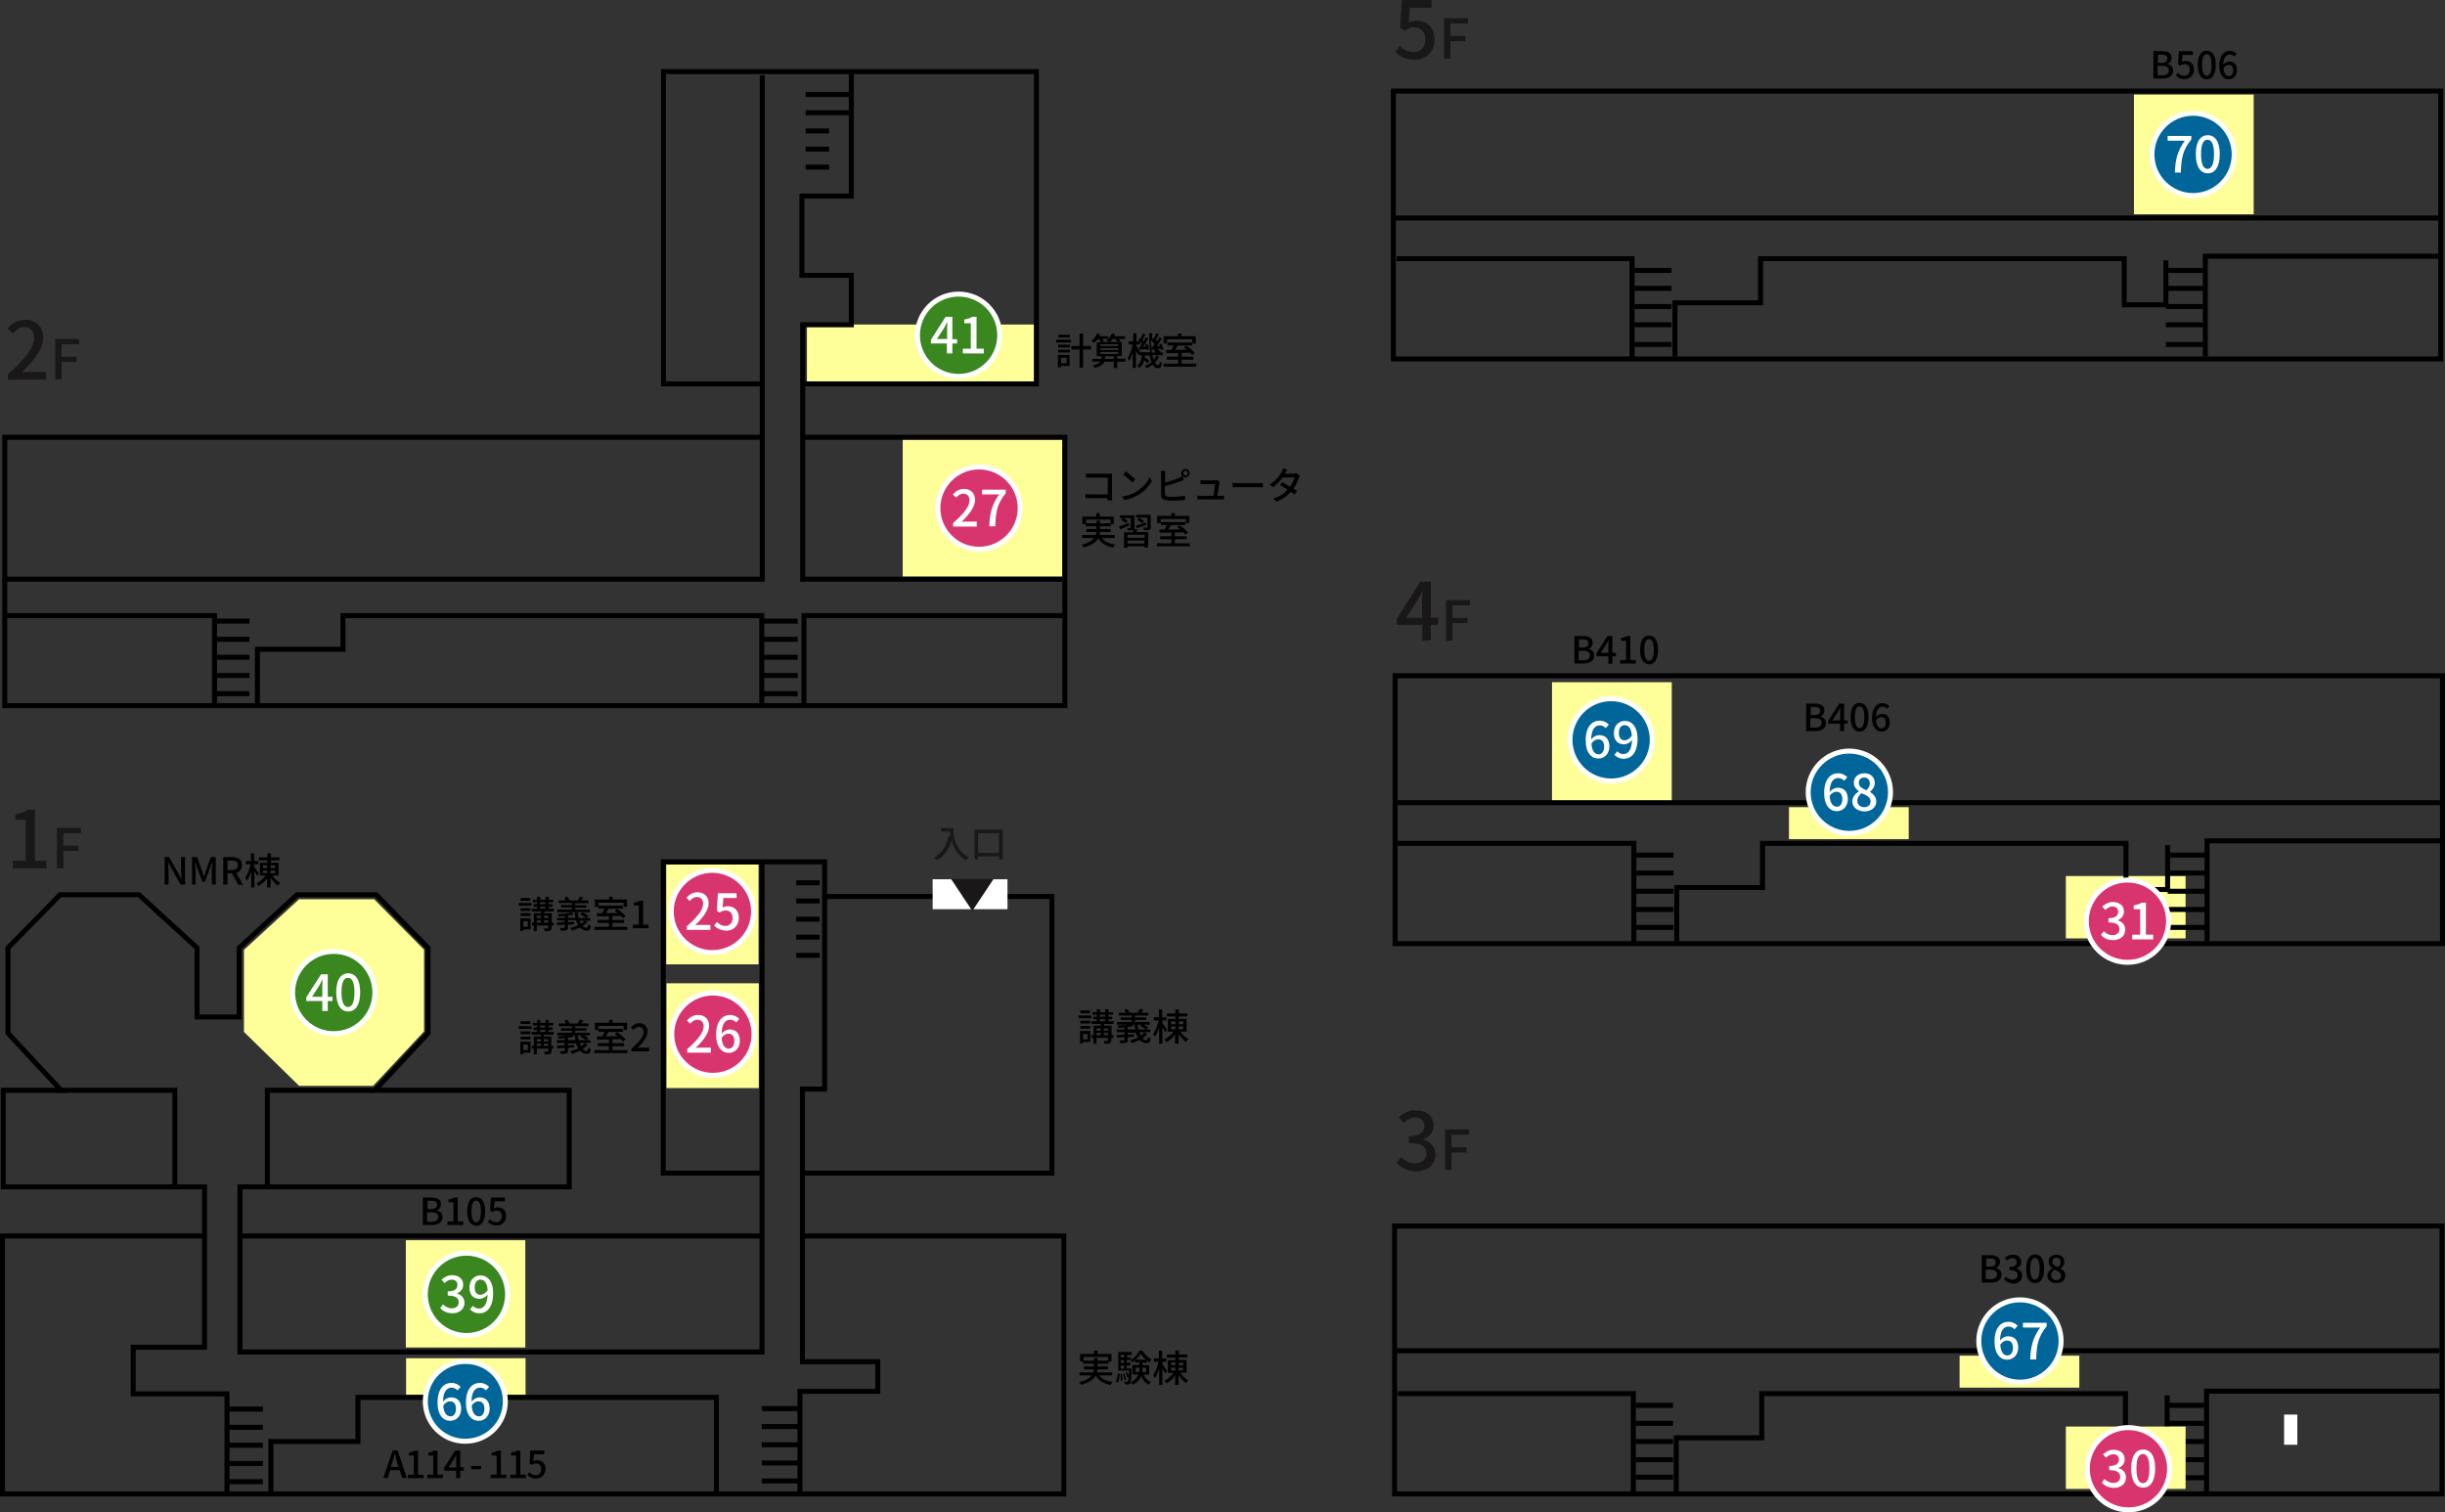 <svg version="1.1" xmlns="http://www.w3.org/2000/svg" xmlns:xlink="http://www.w3.org/1999/xlink" xmlns:a="http://ns.adobe.com/AdobeSVGViewerExtensions/3.0/" x="0px" y="0px" width="980.2px" height="606.3px" viewBox="0 0 980.2 606.3" style="enable-background:new 0 0 980.2 606.3;" xml:space="preserve">
<rect x="0" y="0" width="980.2" height="606.3" fill="#333333" stroke="none"/>
<style type="text/css">
	.st0{fill:#1A1718;}
	.st1{fill:#FFFF99;}
	.st2{fill:none;stroke:#000000;stroke-width:2;stroke-miterlimit:10;}
	.st3{fill:#D8356E;stroke:#FFFFFF;stroke-width:2;stroke-miterlimit:10;}
	.st4{fill:#FFFFFF;}
	.st5{fill:#006699;stroke:#FFFFFF;stroke-width:2;stroke-miterlimit:10;}
	.st6{fill:none;stroke:#000000;stroke-width:2.002;stroke-miterlimit:10;}
	.st7{fill:#D8356E;stroke:#FFFFFF;stroke-width:2.002;stroke-miterlimit:10;}
	.st8{fill:#39871E;stroke:#FFFFFF;stroke-width:2.002;stroke-miterlimit:10;}
	.st9{fill:#39871E;stroke:#FFFFFF;stroke-width:2;stroke-miterlimit:10;}
</style>
<defs>
</defs>
<g>
	<path class="st0" d="M3.2,150c6.9-6.1,10.5-10.7,10.5-14.6c0-2.6-1.4-4.3-4-4.3c-1.9,0-3.4,1.2-4.6,2.6l-2.1-2
		c2-2.2,4.1-3.5,7.2-3.5c4.3,0,7.1,2.8,7.1,7.1c0,4.5-3.6,9.2-8.6,14c1.2-0.1,2.7-0.2,3.8-0.2h5.9v3.1H3.2V150z"/>
	<path class="st0" d="M22.1,135.9h9.6v2.1h-7v5h6v2.1h-6v7h-2.6V135.9z"/>
</g>
<g>
	<path class="st0" d="M5.2,345.1h5.1v-16.4H6.2v-2.3c2.2-0.4,3.8-1,5.1-1.8H14v20.5h4.6v3H5.2V345.1z"/>
	<path class="st0" d="M22.8,331.9h9.6v2.1h-7v5h6v2.1h-6v7h-2.6V331.9z"/>
</g>
<g>
	<path class="st0" d="M559.9,466.2l1.8-2.4c1.4,1.4,3.1,2.6,5.6,2.6c2.6,0,4.5-1.5,4.5-3.9c0-2.6-1.7-4.3-7-4.3v-2.7
		c4.6,0,6.2-1.8,6.2-4.1c0-2.1-1.4-3.4-3.6-3.4c-1.8,0-3.4,0.9-4.7,2.2l-1.9-2.3c1.9-1.7,4-2.8,6.7-2.8c4.2,0,7.2,2.2,7.2,6.1
		c0,2.7-1.6,4.6-4.1,5.5v0.2c2.7,0.7,4.9,2.7,4.9,5.9c0,4.3-3.5,6.8-7.9,6.8C563.9,469.4,561.5,468,559.9,466.2z"/>
	<path class="st0" d="M579.3,452.8h9.6v2.1h-7v5h6v2.1h-6v7h-2.6V452.8z"/>
</g>
<g>
	<path class="st0" d="M576.6,250.5h-3v6.3h-3.4v-6.3H560v-2.5l9.4-14.8h4.2v14.4h3V250.5z M570.1,247.7v-6.2c0-1.3,0.1-3.3,0.2-4.5
		h-0.1c-0.6,1.2-1.2,2.4-1.9,3.6l-4.6,7.1H570.1z"/>
	<path class="st0" d="M579.7,240.6h9.6v2.1h-7v5h6v2.1h-6v7h-2.6V240.6z"/>
</g>
<g>
	<path class="st0" d="M559.4,20.8l1.8-2.4c1.3,1.3,3,2.5,5.5,2.5c2.7,0,4.7-1.9,4.7-5s-1.8-4.9-4.5-4.9c-1.5,0-2.4,0.4-3.8,1.3
		l-1.8-1.2L562,0h11.9v3.1h-8.7l-0.5,6c1-0.5,1.9-0.8,3.2-0.8c3.9,0,7.2,2.3,7.2,7.5c0,5.2-3.8,8.2-7.9,8.2
		C563.4,24,561.1,22.5,559.4,20.8z"/>
	<path class="st0" d="M578.9,7.3h9.6v2.1h-7v5h6v2.1h-6v7h-2.6V7.3z"/>
</g>
<g id="XMLID_223_">
	<rect x="267.2" y="394.2" class="st1" width="37" height="42"/>
</g>
<g id="XMLID_222_">
	<rect x="162.8" y="544.5" class="st1" width="47.9" height="14.7"/>
</g>
<polyline id="XMLID_220_" class="st2" points="321.7,470.3 421.7,470.3 421.7,359.4 330.6,359.4 330.6,345.5 265.9,345.5 
	265.9,470.3 305.5,470.3 "/>
<polyline id="XMLID_218_" class="st2" points="305.5,346.2 305.5,542 96.2,542 96.2,475.8 228.2,475.8 228.2,437.1 150.3,437.1 
	171.6,414.2 171.6,380 150.8,358.7 119.1,358.7 95.9,380 95.9,407.7 79,407.7 79,380 55.7,358.7 24.1,358.7 3.2,380 3.2,414.2 
	24.5,437.1 1.3,437.1 1.3,475.8 82,475.8 82,540.1 53.4,540.1 53.4,558.8 91,558.8 91,599.2 "/>
<polyline id="XMLID_216_" class="st2" points="82,495.5 1,495.5 1,598.9 426.5,598.9 426.5,495.5 321.6,495.5 "/>
<line id="XMLID_214_" class="st2" x1="305.5" y1="495.5" x2="96.2" y2="495.5"/>
<polyline id="XMLID_212_" class="st2" points="330.6,359.4 330.6,436.6 321.7,436.6 321.7,545.9 351.9,545.9 351.9,557.8 
	320.7,557.8 320.7,597.9 "/>
<polyline id="XMLID_210_" class="st2" points="22.1,437.1 70.1,437.1 70.1,475.8 "/>
<polyline id="XMLID_208_" class="st2" points="150.3,437.1 107.2,437.1 107.2,475.8 "/>
<line id="XMLID_206_" class="st2" x1="328.6" y1="383" x2="319.2" y2="383"/>
<line id="XMLID_204_" class="st2" x1="328.6" y1="375.7" x2="319.2" y2="375.7"/>
<line id="XMLID_202_" class="st2" x1="328.6" y1="368.5" x2="319.2" y2="368.5"/>
<line id="XMLID_200_" class="st2" x1="328.6" y1="361.2" x2="319.2" y2="361.2"/>
<line id="XMLID_198_" class="st2" x1="328.6" y1="353.9" x2="319.2" y2="353.9"/>
<polyline id="XMLID_196_" class="st2" points="108.6,599.3 108.6,577.9 143.5,577.9 143.5,560.2 287.2,560.2 287.2,598.9 "/>
<g>
	<path d="M432.4,407.1h5.1v1.1h-5.1V407.1z M437.1,417.7h-2.9v0.6h-1.2v-5h4.1V417.7z M437.1,410.3h-4v-1.1h4V410.3z M433.1,411.3h4
		v1.1h-4V411.3z M437,406.2h-3.9v-1.1h3.9V406.2z M434.2,414.5v2.2h1.8v-2.2H434.2z M446.3,416.1h-0.8v1c0,0.6-0.1,0.9-0.6,1.1
		c-0.4,0.2-1.1,0.2-2.1,0.2c0-0.3-0.2-0.8-0.3-1.1c0.6,0,1.3,0,1.5,0c0.2,0,0.2-0.1,0.2-0.3v-0.9h-4.6v2.3h-1.2v-2.3h-0.8V415h0.8
		v-3.8h2.9v-0.7h-3.7v-1.1h2.1v-0.8h-1.4v-1h1.4v-0.8H438v-1h1.7v-1.2h1.3v1.2h2.1v-1.2h1.3v1.2h1.8v1h-1.8v0.8h1.5v1h-1.5v0.8h2
		v1.1h-3.8v0.7h3v3.8h0.8V416.1z M439.6,412.3v0.9h1.7v-0.9H439.6z M439.6,415h1.7v-0.9h-1.7V415z M440.9,407.6h2.1v-0.8h-2.1V407.6
		z M440.9,409.4h2.1v-0.8h-2.1V409.4z M442.5,412.3v0.9h1.7v-0.9H442.5z M444.2,415v-0.9h-1.7v0.9H444.2z"/>
	<path d="M459.9,414.6c-0.5,0.7-1.2,1.2-1.9,1.7c0.5,0.5,1,0.8,1.6,0.7c0.4,0,0.5-0.3,0.6-1.3c0.3,0.2,0.7,0.5,1.1,0.5
		c-0.2,1.6-0.6,2-1.7,2c-1,0-1.9-0.5-2.7-1.3c-1,0.5-2.1,1-3.2,1.3c-0.1-0.3-0.5-0.9-0.7-1.1c1.1-0.3,2.2-0.6,3.2-1.1
		c-0.3-0.6-0.6-1.2-0.9-2h-3.2v0.8c0.8-0.1,1.6-0.1,2.5-0.2v1c-0.8,0.1-1.7,0.2-2.5,0.2v1.1c0,0.7-0.2,1-0.6,1.1
		c-0.5,0.2-1.2,0.2-2.3,0.2c-0.1-0.3-0.3-0.8-0.4-1.1c0.7,0,1.5,0,1.7,0c0.2,0,0.3-0.1,0.3-0.3v-1l-3,0.2l-0.1-1.1
		c0.9,0,1.9-0.1,3.1-0.2v-0.9h-3.1v-1.1h3.1v-0.8c-0.9,0.1-1.7,0.2-2.5,0.2c0-0.2-0.2-0.6-0.3-0.9c2-0.1,4.3-0.4,5.6-0.7l0.8,0.8
		c-0.7,0.2-1.4,0.3-2.3,0.4v1h3c-0.1-0.6-0.2-1.3-0.3-2.1h1.3c0,0.7,0.1,1.4,0.3,2.1h3c-0.5-0.4-1.6-1-2.4-1.4l0.8-0.8
		c0.9,0.3,1.9,0.9,2.5,1.3l-0.8,0.9h1.6v1.1h-4.3c0.2,0.5,0.4,0.9,0.6,1.3c0.6-0.4,1-0.8,1.4-1.3L459.9,414.6z M461,410.8h-13.2
		v-1.1h5.9v-0.8h-4.4v-1h4.4v-0.8h-5.2v-1.1h2.9c-0.2-0.4-0.5-0.8-0.7-1.1l1.2-0.4c0.4,0.4,0.8,1.1,1,1.5l-0.1,0h3.3
		c0.3-0.4,0.6-1.1,0.8-1.5l1.5,0.3c-0.3,0.4-0.6,0.9-0.9,1.2h2.9v1.1H455v0.8h4.5v1H455v0.8h5.9V410.8z"/>
	<path d="M467.1,413.8c-0.2-0.5-0.7-1.3-1.1-2.1v6.7h-1.3V412c-0.5,1.4-1.1,2.8-1.7,3.7c-0.1-0.4-0.5-0.9-0.7-1.2
		c0.9-1.2,1.8-3.5,2.2-5.4h-1.9v-1.3h2v-3.1h1.3v3.1h1.7v1.3H466v1c0.4,0.6,1.6,2.3,1.9,2.7L467.1,413.8z M473.2,413.6
		c0.8,1.2,2.1,2.4,3.2,3c-0.3,0.2-0.8,0.7-1,1.1c-0.9-0.7-2.1-2-2.9-3.2v3.9h-1.4v-3.7c-0.9,1.3-2.2,2.4-3.4,3.1
		c-0.2-0.3-0.6-0.8-0.9-1.1c1.3-0.6,2.8-1.9,3.7-3.1h-2.3v-5.1h3v-1h-3.4v-1.2h3.4v-1.6h1.4v1.6h3.4v1.2h-3.4v1h3.1v5.1H473.2z
		 M469.5,410.6h1.7v-1.1h-1.7V410.6z M469.5,412.6h1.7v-1.1h-1.7V412.6z M472.6,409.5v1.1h1.8v-1.1H472.6z M474.3,411.5h-1.8v1.1
		h1.8V411.5z"/>
</g>
<g>
	<g>
		<path d="M66,343.6h1.8l3.7,6.5l1.2,2.3h0.1c-0.1-1.1-0.2-2.5-0.2-3.7v-5.1h1.6v11h-1.8l-3.7-6.5l-1.2-2.3h-0.1
			c0.1,1.1,0.2,2.4,0.2,3.6v5.2H66V343.6z"/>
		<path d="M77,343.6h2l2,5.6c0.3,0.7,0.5,1.5,0.7,2.2h0.1c0.3-0.8,0.5-1.5,0.7-2.2l2-5.6h2v11h-1.6v-5.5c0-1,0.1-2.4,0.2-3.4h-0.1
			l-0.9,2.5l-1.9,5.3h-1.1l-1.9-5.3l-0.9-2.5h-0.1c0.1,1,0.2,2.4,0.2,3.4v5.5H77V343.6z"/>
		<path d="M95.5,354.6l-2.5-4.5h-1.8v4.5h-1.7v-11H93c2.3,0,4,0.8,4,3.2c0,1.7-0.9,2.7-2.3,3.2l2.7,4.7H95.5z M91.2,348.8h1.7
			c1.6,0,2.5-0.7,2.5-2s-0.9-1.8-2.5-1.8h-1.7V348.8z"/>
		<path d="M103.1,351.2c-0.2-0.5-0.7-1.3-1.1-2.1v6.7h-1.3v-6.4c-0.5,1.4-1.1,2.8-1.7,3.7c-0.1-0.4-0.5-0.9-0.7-1.2
			c0.9-1.2,1.8-3.5,2.2-5.4h-1.9v-1.3h2v-3.1h1.3v3.1h1.7v1.3h-1.7v1c0.4,0.6,1.6,2.3,1.9,2.7L103.1,351.2z M109.2,351
			c0.8,1.2,2.1,2.4,3.2,3c-0.3,0.2-0.8,0.7-1,1.1c-0.9-0.7-2.1-2-2.9-3.2v3.9h-1.4v-3.7c-0.9,1.3-2.2,2.4-3.4,3.1
			c-0.2-0.3-0.6-0.8-0.9-1.1c1.4-0.6,2.8-1.9,3.7-3.1h-2.3v-5.1h3v-1h-3.4v-1.2h3.4v-1.6h1.4v1.6h3.4v1.2h-3.4v1h3.1v5.1H109.2z
			 M105.4,348h1.7v-1.1h-1.7V348z M105.4,350h1.7V349h-1.7V350z M108.5,346.9v1.1h1.8v-1.1H108.5z M110.3,349h-1.8v1.1h1.8V349z"/>
	</g>
</g>
<g>
	<path d="M440.7,551.4c1,1.4,2.9,2.3,5.4,2.6c-0.3,0.3-0.6,0.8-0.8,1.2c-2.9-0.5-4.8-1.7-6-3.7c-0.8,1.4-2.5,2.7-5.8,3.7
		c-0.1-0.3-0.6-0.8-0.9-1.1c2.8-0.7,4.2-1.6,5-2.7h-4.8v-1.2h5.5c0.1-0.4,0.2-0.8,0.2-1.2h-4v-1.2h4v-1.1h-4.3v-0.9H433v-3h5.6v-1.4
		h1.4v1.4h5.6v3h-1.2v0.9H440v1.1h4.2v1.2H440c0,0.4-0.1,0.8-0.2,1.2h6.1v1.2H440.7z M438.6,545.5v-1.1h1.4v1.1h4.2V544h-9.8v1.5
		H438.6z"/>
	<path d="M447.3,553.9c0.5-0.8,0.7-2,0.8-3.3l0.8,0.2c-0.1,1.3-0.2,2.7-0.8,3.5L447.3,553.9z M458.4,551c0.6,1.4,1.6,2.5,3,3
		c-0.3,0.2-0.7,0.8-0.9,1.1c-1.4-0.7-2.4-1.9-3-3.4c-0.5,1.3-1.5,2.5-3.4,3.4c-0.1-0.3-0.5-0.7-0.8-0.9c-0.1,0.2-0.1,0.3-0.2,0.4
		c-0.2,0.3-0.5,0.4-0.8,0.4c-0.3,0-0.8,0-1.3,0c0-0.3-0.1-0.8-0.3-1.1c0.5,0,0.9,0,1.1,0c0.2,0,0.3,0,0.4-0.2
		c0.1-0.2,0.2-0.6,0.3-1.6l-0.5,0.2c-0.1-0.5-0.4-1.3-0.7-2l0.6-0.2c0.3,0.5,0.5,1.1,0.7,1.5c0-0.6,0.1-1.2,0.1-2.1h-4.4V542h5.4
		v1.2h-1.8v1.1h1.5v0.9c1.4-0.8,2.8-2.4,3.4-3.7h1.2c0.9,1.4,2.3,2.8,3.6,3.5c-0.2,0.3-0.5,0.8-0.7,1.2c-0.4-0.2-0.7-0.5-1.1-0.8
		v0.9H458v1h2.7v3.8H458.4z M449.8,550.8c0.2,0.9,0.2,2,0.2,2.7l-0.7,0.1c0-0.8,0-1.9-0.2-2.7L449.8,550.8z M449.3,543.1v1.1h1.3
		v-1.1H449.3z M449.3,545.3v1.1h1.3v-1.1H449.3z M449.3,548.7h1.3v-1.2h-1.3V548.7z M450.7,553.2c0-0.6-0.3-1.6-0.5-2.4l0.6-0.1
		c0.3,0.8,0.5,1.8,0.6,2.4L450.7,553.2z M453.7,548.7c0,0,0,0.4,0,0.5c-0.1,2.8-0.2,4.2-0.5,5c1.8-0.9,2.7-2,3.1-3.2h-2.3v-3.8h2.7
		v-1h-1.7v-0.9c-0.4,0.3-0.8,0.7-1.2,0.9c-0.1-0.3-0.4-0.8-0.6-1.1v0.1h-1.5v1.1h1.5v1.1h-1.5v1.2H453.7z M456.7,550
		c0.1-0.5,0.1-0.9,0.1-1.4v-0.3h-1.5v1.7H456.7z M459.4,545.1c-0.8-0.7-1.6-1.6-2.1-2.5c-0.4,0.8-1.1,1.7-2,2.5H459.4z M458,548.3
		v0.3c0,0.5,0,0.9-0.1,1.4h1.6v-1.7H458z"/>
	<path d="M467.1,550.6c-0.2-0.5-0.7-1.3-1.1-2.1v6.7h-1.3v-6.4c-0.5,1.4-1.1,2.8-1.7,3.7c-0.1-0.4-0.5-0.9-0.7-1.2
		c0.9-1.2,1.8-3.5,2.2-5.4h-1.9v-1.3h2v-3.1h1.3v3.1h1.7v1.3H466v1c0.4,0.6,1.6,2.3,1.9,2.7L467.1,550.6z M473.2,550.4
		c0.8,1.2,2.1,2.4,3.2,3c-0.3,0.2-0.8,0.7-1,1.1c-0.9-0.7-2.1-2-2.9-3.2v3.9h-1.4v-3.7c-0.9,1.3-2.2,2.4-3.4,3.1
		c-0.2-0.3-0.6-0.8-0.9-1.1c1.3-0.6,2.8-1.9,3.7-3.1h-2.3v-5.1h3v-1h-3.4V543h3.4v-1.6h1.4v1.6h3.4v1.2h-3.4v1h3.1v5.1H473.2z
		 M469.5,547.3h1.7v-1.1h-1.7V547.3z M469.5,549.4h1.7v-1.1h-1.7V549.4z M472.6,546.3v1.1h1.8v-1.1H472.6z M474.3,548.3h-1.8v1.1
		h1.8V548.3z"/>
</g>
<g>
	<path d="M160.2,589.4h-3.8l-0.9,3.1h-1.8l3.7-11h2l3.7,11h-1.8L160.2,589.4z M159.7,588.1l-0.4-1.5c-0.4-1.2-0.7-2.4-1-3.7h-0.1
		c-0.3,1.3-0.7,2.5-1,3.7l-0.5,1.5H159.7z"/>
	<path d="M163.5,591.2h2.4v-7.7h-2v-1.1c1-0.2,1.8-0.5,2.4-0.8h1.3v9.6h2.2v1.4h-6.3V591.2z"/>
	<path d="M171.3,591.2h2.4v-7.7h-2v-1.1c1-0.2,1.8-0.5,2.4-0.8h1.3v9.6h2.2v1.4h-6.3V591.2z"/>
	<path d="M185.9,589.6h-1.4v3h-1.6v-3h-4.8v-1.2l4.4-6.9h2v6.7h1.4V589.6z M182.9,588.3v-2.9c0-0.6,0.1-1.5,0.1-2.1h-0.1
		c-0.3,0.6-0.6,1.1-0.9,1.7l-2.2,3.3H182.9z"/>
	<path d="M188.9,587.7h4v1.3h-4V587.7z"/>
	<path d="M196.7,591.2h2.4v-7.7h-2v-1.1c1-0.2,1.8-0.5,2.4-0.8h1.3v9.6h2.2v1.4h-6.3V591.2z"/>
	<path d="M204.5,591.2h2.4v-7.7h-2v-1.1c1-0.2,1.8-0.5,2.4-0.8h1.3v9.6h2.2v1.4h-6.3V591.2z"/>
	<path d="M211.4,591.3l0.8-1.1c0.6,0.6,1.4,1.2,2.6,1.2c1.2,0,2.2-0.9,2.2-2.4c0-1.5-0.8-2.3-2.1-2.3c-0.7,0-1.1,0.2-1.8,0.6
		l-0.8-0.6l0.3-5.2h5.6v1.5h-4.1l-0.3,2.8c0.5-0.2,0.9-0.4,1.5-0.4c1.8,0,3.4,1.1,3.4,3.5c0,2.4-1.8,3.8-3.7,3.8
		C213.3,592.8,212.2,592.1,211.4,591.3z"/>
</g>
<g>
	<path d="M208,411.4h5.1v1.1H208V411.4z M212.7,422h-2.9v0.6h-1.2v-5h4.1V422z M212.7,414.6h-4v-1.1h4V414.6z M208.7,415.6h4v1.1h-4
		V415.6z M212.6,410.5h-3.9v-1.1h3.9V410.5z M209.8,418.8v2.2h1.8v-2.2H209.8z M221.9,420.4h-0.8v1c0,0.6-0.1,0.9-0.6,1.1
		c-0.4,0.2-1.1,0.2-2.1,0.2c0-0.3-0.2-0.8-0.3-1.1c0.6,0,1.3,0,1.5,0c0.2,0,0.2-0.1,0.2-0.3v-0.9h-4.6v2.3H214v-2.3h-0.8v-1.1h0.8
		v-3.8h2.9v-0.7h-3.7v-1.1h2.1v-0.8h-1.4v-1h1.4v-0.8h-1.7v-1h1.7v-1.2h1.3v1.2h2.1v-1.2h1.3v1.2h1.8v1h-1.8v0.8h1.5v1h-1.5v0.8h2
		v1.1H218v0.7h3v3.8h0.8V420.4z M215.2,416.6v0.9h1.7v-0.9H215.2z M215.2,419.3h1.7v-0.9h-1.7V419.3z M216.5,411.9h2.1v-0.8h-2.1
		V411.9z M216.5,413.7h2.1v-0.8h-2.1V413.7z M218,416.6v0.9h1.7v-0.9H218z M219.8,419.3v-0.9H218v0.9H219.8z"/>
	<path d="M235.5,418.9c-0.5,0.7-1.2,1.2-1.9,1.7c0.5,0.5,1,0.8,1.6,0.7c0.4,0,0.5-0.3,0.6-1.3c0.3,0.2,0.7,0.5,1.1,0.5
		c-0.2,1.6-0.6,2-1.7,2c-1,0-1.9-0.5-2.7-1.3c-1,0.5-2.1,1-3.2,1.3c-0.1-0.3-0.5-0.9-0.7-1.1c1.1-0.3,2.2-0.6,3.2-1.1
		c-0.3-0.6-0.6-1.2-0.9-2h-3.2v0.8c0.8-0.1,1.6-0.1,2.5-0.2v1c-0.8,0.1-1.7,0.2-2.5,0.2v1.1c0,0.7-0.1,1-0.6,1.1
		c-0.5,0.2-1.2,0.2-2.3,0.2c-0.1-0.3-0.3-0.8-0.4-1.1c0.7,0,1.5,0,1.7,0c0.2,0,0.3-0.1,0.3-0.3v-1l-3,0.2l-0.1-1.1
		c0.9,0,1.9-0.1,3.1-0.2v-0.9h-3.1v-1.1h3.1v-0.8c-0.9,0.1-1.7,0.2-2.5,0.2c0-0.2-0.2-0.6-0.3-0.9c2-0.1,4.3-0.4,5.6-0.7l0.8,0.8
		c-0.7,0.2-1.4,0.3-2.3,0.4v1h3c-0.1-0.6-0.2-1.3-0.3-2.1h1.3c0,0.7,0.1,1.4,0.3,2.1h3c-0.5-0.4-1.6-1-2.4-1.4l0.8-0.8
		c0.9,0.3,1.9,0.9,2.5,1.3l-0.8,0.9h1.6v1.1h-4.3c0.2,0.5,0.4,0.9,0.6,1.3c0.6-0.4,1-0.8,1.4-1.3L235.5,418.9z M236.6,415.1h-13.2
		V414h5.9v-0.8h-4.4v-1h4.4v-0.8H224v-1.1h2.9c-0.2-0.4-0.5-0.8-0.7-1.1l1.2-0.4c0.4,0.4,0.8,1.1,1,1.5l-0.1,0h3.3
		c0.3-0.4,0.6-1.1,0.8-1.5l1.5,0.3c-0.3,0.4-0.6,0.9-0.9,1.2h2.9v1.1h-5.3v0.8h4.5v1h-4.5v0.8h5.9V415.1z"/>
	<path d="M251.5,421v1.2h-13.2V421h5.8v-1.6h-4.5v-1.2h4.5v-1.5c-1.8,0-3.4,0.1-4.7,0.1l-0.1-1.3c0.6,0,1.3,0,2.1,0
		c0.3-0.6,0.7-1.2,1-1.8h-2.5v-1.2h9.8v1.2h-5.7c-0.4,0.6-0.8,1.2-1.1,1.8c1.5,0,3.1-0.1,4.7-0.1c-0.4-0.3-0.8-0.7-1.2-0.9l1-0.7
		c1.2,0.8,2.7,2,3.4,2.9l-1.1,0.8c-0.2-0.3-0.5-0.6-0.8-0.9c-1.1,0-2.3,0.1-3.4,0.1v1.5h4.7v1.2h-4.7v1.6H251.5z M239.9,412.9h-1.4
		V410h5.7v-1.1h1.4v1.1h5.8v2.9H250v-1.6h-10.1V412.9z"/>
	<path d="M253.1,420.5c3.3-2.9,4.9-5,4.9-6.8c0-1.2-0.6-2-1.9-2c-0.9,0-1.6,0.6-2.2,1.2l-1-1c0.9-1,1.9-1.7,3.4-1.7
		c2,0,3.3,1.3,3.3,3.3c0,2.1-1.7,4.3-4,6.6c0.6-0.1,1.3-0.1,1.8-0.1h2.8v1.5h-7.1V420.5z"/>
</g>
<line id="XMLID_194_" class="st2" x1="320.2" y1="593.7" x2="305.4" y2="593.7"/>
<line id="XMLID_192_" class="st2" x1="320.2" y1="586.5" x2="305.4" y2="586.5"/>
<line id="XMLID_190_" class="st2" x1="320.2" y1="579.2" x2="305.4" y2="579.2"/>
<line id="XMLID_188_" class="st2" x1="320.2" y1="571.9" x2="305.4" y2="571.9"/>
<line id="XMLID_186_" class="st2" x1="320.2" y1="564.7" x2="305.4" y2="564.7"/>
<line id="XMLID_184_" class="st2" x1="105.4" y1="594" x2="90.5" y2="594"/>
<line id="XMLID_182_" class="st2" x1="105.4" y1="586.7" x2="90.5" y2="586.7"/>
<line id="XMLID_180_" class="st2" x1="105.4" y1="579.4" x2="90.5" y2="579.4"/>
<line id="XMLID_178_" class="st2" x1="105.4" y1="572.2" x2="90.5" y2="572.2"/>
<line id="XMLID_176_" class="st2" x1="105.4" y1="564.9" x2="90.5" y2="564.9"/>
<g id="XMLID_175_">
	<polygon class="st1" points="149.6,435.3 170,413.5 170,380.7 150,360.5 119.9,360.5 97.8,380.8 97.8,413.7 119.9,435.3 	"/>
</g>
<g id="XMLID_173_">
	<path id="XMLID_174_" class="st3" d="M302.3,414.6c0,9.1-7.4,16.5-16.5,16.5c-9.1,0-16.5-7.4-16.5-16.5c0-9.1,7.4-16.5,16.5-16.5
		C295,398.1,302.3,405.5,302.3,414.6"/>
	<g>
		<g>
			<path class="st4" d="M275.5,420.6c4.3-3.8,6.6-6.7,6.6-9.1c0-1.6-0.9-2.7-2.5-2.7c-1.2,0-2.1,0.7-2.9,1.6l-1.3-1.3
				c1.3-1.4,2.6-2.2,4.5-2.2c2.7,0,4.4,1.8,4.4,4.4c0,2.8-2.3,5.8-5.4,8.8c0.8-0.1,1.7-0.1,2.4-0.1h3.7v2h-9.5V420.6z"/>
			<path class="st4" d="M295.1,409.9c-0.5-0.6-1.4-1.1-2.3-1.1c-1.9,0-3.4,1.4-3.5,5.6c0.9-1.1,2.1-1.7,3.2-1.7
				c2.5,0,4.1,1.5,4.1,4.6c0,2.9-2,4.8-4.4,4.8c-2.8,0-5.1-2.3-5.1-7.3c0-5.7,2.7-7.9,5.6-7.9c1.6,0,2.8,0.7,3.7,1.6L295.1,409.9z
				 M294.4,417.4c0-1.9-0.8-3-2.4-3c-0.9,0-1.9,0.5-2.7,1.7c0.2,2.9,1.3,4.3,2.9,4.3C293.4,420.4,294.4,419.3,294.4,417.4z"/>
		</g>
	</g>
</g>
<rect id="XMLID_171_" x="559.1" y="491.5" class="st2" width="419.9" height="107.4"/>
<polyline id="XMLID_169_" class="st2" points="979,557.7 884.6,557.7 884.6,597.9 "/>
<line id="XMLID_167_" class="st2" x1="670.7" y1="592.2" x2="655.8" y2="592.2"/>
<line id="XMLID_165_" class="st2" x1="883.6" y1="585.2" x2="868.8" y2="585.2"/>
<line id="XMLID_163_" class="st2" x1="883.6" y1="577.9" x2="868.8" y2="577.9"/>
<line id="XMLID_161_" class="st2" x1="883.6" y1="570.6" x2="868.8" y2="570.6"/>
<line id="XMLID_159_" class="st2" x1="868.8" y1="563.4" x2="883.6" y2="563.4"/>
<line id="XMLID_157_" class="st2" x1="884.5" y1="592.4" x2="869.7" y2="592.4"/>
<line id="XMLID_155_" class="st2" x1="670.7" y1="585.2" x2="655.8" y2="585.2"/>
<line id="XMLID_153_" class="st2" x1="670.7" y1="577.9" x2="655.8" y2="577.9"/>
<line id="XMLID_151_" class="st2" x1="670.7" y1="570.6" x2="655.8" y2="570.6"/>
<line id="XMLID_149_" class="st2" x1="670.7" y1="563.4" x2="655.8" y2="563.4"/>
<polyline id="XMLID_147_" class="st2" points="672,597.9 672,576.4 706.3,576.4 706.3,558.7 852.1,558.7 852.1,577.2 868.8,577.2 
	868.8,559.4 "/>
<polyline id="XMLID_145_" class="st2" points="560.4,558.7 654.8,558.7 654.8,599.2 "/>
<rect id="XMLID_144_" x="915.7" y="567.1" class="st4" width="5.3" height="12.1"/>
<g id="XMLID_143_">
	<rect x="855.5" y="37.9" class="st1" width="48" height="48"/>
</g>
<g id="XMLID_142_">
	<rect x="622.2" y="273.5" class="st1" width="48" height="48"/>
</g>
<g id="XMLID_141_">
	<rect x="828.2" y="351.2" class="st1" width="48" height="25"/>
</g>
<g id="XMLID_140_">
	<rect x="828.2" y="571.9" class="st1" width="48" height="25"/>
</g>
<g>
	<path d="M631.2,255h3.4c2.3,0,3.9,0.7,3.9,2.7c0,1-0.6,2.1-1.6,2.4v0.1c1.3,0.3,2.2,1.1,2.2,2.6c0,2.2-1.8,3.2-4.2,3.2h-3.7V255z
		 M634.4,259.6c1.7,0,2.4-0.6,2.4-1.7c0-1.2-0.8-1.6-2.3-1.6h-1.5v3.3H634.4z M634.7,264.7c1.7,0,2.7-0.6,2.7-2c0-1.2-1-1.8-2.7-1.8
		h-1.8v3.8H634.7z"/>
	<path d="M647.8,263.1h-1.4v3h-1.6v-3H640v-1.2l4.4-6.9h2v6.7h1.4V263.1z M644.8,261.7v-2.9c0-0.6,0.1-1.5,0.1-2.1h-0.1
		c-0.3,0.6-0.6,1.1-0.9,1.7l-2.2,3.3H644.8z"/>
	<path d="M649.5,264.6h2.4v-7.7h-2v-1.1c1-0.2,1.8-0.5,2.4-0.8h1.3v9.6h2.2v1.4h-6.3V264.6z"/>
	<path d="M657.5,260.5c0-3.8,1.4-5.7,3.6-5.7c2.2,0,3.6,1.9,3.6,5.7c0,3.8-1.4,5.8-3.6,5.8C658.9,266.2,657.5,264.3,657.5,260.5z
		 M663,260.5c0-3.2-0.8-4.3-1.9-4.3s-1.9,1.2-1.9,4.3c0,3.2,0.8,4.4,1.9,4.4S663,263.7,663,260.5z"/>
</g>
<line id="XMLID_138_" class="st2" x1="977.9" y1="541.5" x2="559" y2="541.5"/>
<g id="XMLID_137_">
	<rect x="717.2" y="323.6" class="st1" width="48" height="12.8"/>
</g>
<line id="XMLID_135_" class="st2" x1="978.2" y1="321.8" x2="559.3" y2="321.8"/>
<polyline id="XMLID_133_" class="st2" points="672.2,377.3 672.2,355.8 706.6,355.8 706.6,338.1 852.3,338.1 852.3,356.6 869,356.6 
	869,338.8 "/>
<rect id="XMLID_131_" x="559.3" y="270.9" class="st2" width="419.9" height="107.4"/>
<polyline id="XMLID_129_" class="st2" points="979.2,337.1 884.8,337.1 884.8,377.3 "/>
<line id="XMLID_127_" class="st2" x1="883.9" y1="371.8" x2="869" y2="371.8"/>
<line id="XMLID_125_" class="st2" x1="883.9" y1="364.6" x2="869" y2="364.6"/>
<line id="XMLID_123_" class="st2" x1="883.9" y1="357.3" x2="869" y2="357.3"/>
<line id="XMLID_121_" class="st2" x1="883.9" y1="350" x2="869" y2="350"/>
<line id="XMLID_119_" class="st2" x1="869" y1="342.8" x2="883.8" y2="342.8"/>
<line id="XMLID_117_" class="st2" x1="670.9" y1="371.8" x2="656" y2="371.8"/>
<line id="XMLID_115_" class="st2" x1="670.9" y1="364.6" x2="656" y2="364.6"/>
<line id="XMLID_113_" class="st2" x1="670.9" y1="357.3" x2="656" y2="357.3"/>
<line id="XMLID_111_" class="st2" x1="670.9" y1="350" x2="656" y2="350"/>
<line id="XMLID_109_" class="st2" x1="670.9" y1="342.8" x2="656" y2="342.8"/>
<polyline id="XMLID_107_" class="st2" points="559.3,338.1 655,338.1 655,378.6 "/>
<g>
	<path d="M724.1,282.1h3.4c2.3,0,3.9,0.7,3.9,2.7c0,1-0.6,2.1-1.6,2.4v0.1c1.3,0.3,2.2,1.1,2.2,2.6c0,2.2-1.8,3.2-4.2,3.2h-3.7
		V282.1z M727.3,286.7c1.7,0,2.4-0.6,2.4-1.7c0-1.2-0.8-1.6-2.3-1.6h-1.5v3.3H727.3z M727.6,291.7c1.7,0,2.7-0.6,2.7-2
		c0-1.2-1-1.8-2.7-1.8h-1.8v3.8H727.6z"/>
	<path d="M740.7,290.1h-1.4v3h-1.6v-3h-4.8V289l4.4-6.9h2v6.7h1.4V290.1z M737.7,288.8v-2.9c0-0.6,0.1-1.5,0.1-2.1h-0.1
		c-0.3,0.6-0.6,1.1-0.9,1.7l-2.2,3.3H737.7z"/>
	<path d="M741.9,287.5c0-3.8,1.4-5.7,3.6-5.7c2.2,0,3.6,1.9,3.6,5.7c0,3.8-1.4,5.8-3.6,5.8C743.3,293.3,741.9,291.4,741.9,287.5z
		 M747.4,287.5c0-3.2-0.8-4.3-1.9-4.3s-1.9,1.2-1.9,4.3c0,3.2,0.8,4.4,1.9,4.4S747.4,290.7,747.4,287.5z"/>
	<path d="M756.5,284.1c-0.4-0.5-1.1-0.8-1.7-0.8c-1.4,0-2.6,1.1-2.7,4.2c0.6-0.8,1.6-1.3,2.4-1.3c1.9,0,3.1,1.1,3.1,3.5
		c0,2.2-1.5,3.6-3.3,3.6c-2.1,0-3.8-1.8-3.8-5.5c0-4.2,2-5.9,4.2-5.9c1.2,0,2.1,0.5,2.8,1.2L756.5,284.1z M756,289.7
		c0-1.4-0.6-2.2-1.8-2.2c-0.6,0-1.4,0.3-2.1,1.3c0.2,2.2,1,3.2,2.2,3.2C755.3,292,756,291.1,756,289.7z"/>
</g>
<g id="XMLID_104_">
	<g id="XMLID_105_">
		<path id="XMLID_106_" class="st5" d="M662.4,296.6c0,9.1-7.4,16.5-16.5,16.5c-9.1,0-16.5-7.4-16.5-16.5c0-9.1,7.4-16.5,16.5-16.5
			C655,280.1,662.4,287.5,662.4,296.6"/>
		<g>
			<g>
				<path class="st4" d="M643.7,291.9c-0.5-0.6-1.4-1.1-2.3-1.1c-1.9,0-3.4,1.4-3.5,5.6c0.9-1.1,2.1-1.7,3.2-1.7
					c2.5,0,4.1,1.5,4.1,4.6c0,2.9-2,4.8-4.4,4.8c-2.8,0-5.1-2.3-5.1-7.3c0-5.7,2.7-7.9,5.6-7.9c1.6,0,2.8,0.7,3.7,1.6L643.7,291.9z
					 M643.1,299.4c0-1.9-0.8-3-2.4-3c-0.9,0-1.9,0.5-2.7,1.7c0.2,2.9,1.3,4.3,2.9,4.3C642.1,302.4,643.1,301.3,643.1,299.4z"/>
				<path class="st4" d="M648.4,301.2c0.6,0.7,1.5,1.1,2.4,1.1c1.8,0,3.3-1.4,3.5-5.6c-0.9,1.1-2.1,1.7-3.2,1.7
					c-2.5,0-4.1-1.5-4.1-4.6c0-2.9,2-4.8,4.4-4.8c2.8,0,5.1,2.3,5.1,7.1c0,5.8-2.6,8.1-5.5,8.1c-1.7,0-2.9-0.7-3.8-1.6L648.4,301.2z
					 M654.2,294.9c-0.2-2.9-1.3-4.2-2.9-4.2c-1.3,0-2.3,1.1-2.3,3.1c0,1.9,0.8,3,2.4,3C652.3,296.7,653.4,296.2,654.2,294.9z"/>
			</g>
		</g>
	</g>
</g>
<g id="XMLID_102_">
	<path id="XMLID_103_" class="st3" d="M869.8,588.8c0,9.1-7.4,16.5-16.5,16.5c-9.1,0-16.5-7.4-16.5-16.5c0-9.1,7.4-16.5,16.5-16.5
		C862.4,572.4,869.8,579.7,869.8,588.8"/>
	<g>
		<g>
			<path class="st4" d="M842.6,594.4l1.1-1.5c0.9,0.9,2,1.6,3.5,1.6c1.7,0,2.8-0.9,2.8-2.4c0-1.6-1-2.7-4.4-2.7v-1.7
				c2.9,0,3.9-1.1,3.9-2.6c0-1.3-0.9-2.1-2.3-2.1c-1.1,0-2.1,0.6-2.9,1.4l-1.2-1.4c1.2-1,2.5-1.8,4.2-1.8c2.6,0,4.5,1.4,4.5,3.8
				c0,1.7-1,2.9-2.5,3.5v0.1c1.7,0.4,3,1.7,3,3.7c0,2.7-2.2,4.2-4.9,4.2C845.1,596.4,843.6,595.5,842.6,594.4z"/>
			<path class="st4" d="M854.4,588.7c0-5.1,1.9-7.6,4.8-7.6c2.9,0,4.8,2.5,4.8,7.6c0,5.1-1.9,7.7-4.8,7.7
				C856.3,596.4,854.4,593.8,854.4,588.7z M861.7,588.7c0-4.2-1.1-5.8-2.6-5.8c-1.5,0-2.6,1.5-2.6,5.8c0,4.3,1.1,5.9,2.6,5.9
				C860.7,594.6,861.7,593,861.7,588.7z"/>
		</g>
	</g>
</g>
<rect id="XMLID_100_" x="558.6" y="36.5" class="st2" width="419.9" height="107.4"/>
<line id="XMLID_98_" class="st2" x1="977.5" y1="87.4" x2="558.6" y2="87.4"/>
<polyline id="XMLID_96_" class="st2" points="978.5,102.7 884.1,102.7 884.1,142.9 "/>
<line id="XMLID_94_" class="st2" x1="883.1" y1="130.2" x2="868.3" y2="130.2"/>
<line id="XMLID_92_" class="st2" x1="883.1" y1="122.9" x2="868.3" y2="122.9"/>
<line id="XMLID_90_" class="st2" x1="883.1" y1="115.6" x2="868.3" y2="115.6"/>
<line id="XMLID_88_" class="st2" x1="868.3" y1="108.4" x2="883.1" y2="108.4"/>
<line id="XMLID_86_" class="st2" x1="670.1" y1="130.2" x2="655.3" y2="130.2"/>
<line id="XMLID_84_" class="st2" x1="670.1" y1="122.9" x2="655.3" y2="122.9"/>
<line id="XMLID_82_" class="st2" x1="670.1" y1="115.6" x2="655.3" y2="115.6"/>
<line id="XMLID_80_" class="st2" x1="670.1" y1="108.4" x2="655.3" y2="108.4"/>
<polyline id="XMLID_78_" class="st2" points="671.5,142.9 671.5,121.4 705.8,121.4 705.8,103.7 851.6,103.7 851.6,122.2 
	868.3,122.2 868.3,104.4 "/>
<polyline id="XMLID_76_" class="st2" points="559.9,103.7 654.3,103.7 654.3,144.2 "/>
<line id="XMLID_74_" class="st2" x1="883.1" y1="138.1" x2="868.3" y2="138.1"/>
<line id="XMLID_72_" class="st2" x1="670.1" y1="138.1" x2="655.3" y2="138.1"/>
<g>
	<path d="M863.3,20.5h3.4c2.3,0,3.9,0.7,3.9,2.7c0,1-0.6,2.1-1.6,2.4v0.1c1.3,0.3,2.2,1.1,2.2,2.6c0,2.2-1.8,3.2-4.2,3.2h-3.7V20.5z
		 M866.5,25.2c1.7,0,2.4-0.6,2.4-1.7c0-1.2-0.8-1.6-2.3-1.6h-1.5v3.3H866.5z M866.8,30.2c1.7,0,2.7-0.6,2.7-2c0-1.2-1-1.8-2.7-1.8
		h-1.8v3.8H866.8z"/>
	<path d="M872.3,30.3l0.8-1.1c0.6,0.6,1.4,1.2,2.6,1.2c1.2,0,2.2-0.9,2.2-2.4c0-1.5-0.8-2.3-2.1-2.3c-0.7,0-1.1,0.2-1.8,0.6
		l-0.8-0.6l0.3-5.2h5.6V22H875l-0.3,2.8c0.5-0.2,0.9-0.4,1.5-0.4c1.8,0,3.4,1.1,3.4,3.5c0,2.4-1.8,3.8-3.7,3.8
		C874.1,31.8,873.1,31.1,872.3,30.3z"/>
	<path d="M881.1,26c0-3.8,1.4-5.7,3.6-5.7c2.2,0,3.6,1.9,3.6,5.7c0,3.8-1.4,5.8-3.6,5.8C882.5,31.8,881.1,29.9,881.1,26z M886.6,26
		c0-3.2-0.8-4.3-1.9-4.3s-1.9,1.2-1.9,4.3c0,3.2,0.8,4.4,1.9,4.4S886.6,29.2,886.6,26z"/>
	<path d="M895.7,22.6c-0.4-0.5-1.1-0.8-1.7-0.8c-1.4,0-2.6,1.1-2.7,4.2c0.6-0.8,1.6-1.3,2.4-1.3c1.9,0,3.1,1.1,3.1,3.5
		c0,2.2-1.5,3.6-3.3,3.6c-2.1,0-3.8-1.8-3.8-5.5c0-4.2,2-5.9,4.2-5.9c1.2,0,2.1,0.5,2.8,1.2L895.7,22.6z M895.3,28.2
		c0-1.4-0.6-2.2-1.8-2.2c-0.6,0-1.4,0.3-2.1,1.3c0.2,2.2,1,3.2,2.2,3.2C894.5,30.5,895.3,29.6,895.3,28.2z"/>
</g>
<g id="XMLID_70_">
	<path id="XMLID_71_" class="st3" d="M869.4,369.3c0,9.1-7.4,16.5-16.5,16.5c-9.1,0-16.5-7.4-16.5-16.5c0-9.1,7.4-16.5,16.5-16.5
		C862,352.8,869.4,360.2,869.4,369.3"/>
	<g>
		<g>
			<path class="st4" d="M842.3,374.8l1.1-1.5c0.9,0.9,2,1.6,3.5,1.6c1.7,0,2.8-0.9,2.8-2.4c0-1.6-1-2.7-4.4-2.7v-1.7
				c2.9,0,3.9-1.1,3.9-2.6c0-1.3-0.9-2.1-2.3-2.1c-1.1,0-2.1,0.6-2.9,1.4l-1.2-1.4c1.2-1,2.5-1.8,4.2-1.8c2.6,0,4.5,1.4,4.5,3.8
				c0,1.7-1,2.9-2.5,3.5v0.1c1.7,0.4,3,1.7,3,3.7c0,2.7-2.2,4.2-4.9,4.2C844.7,376.9,843.2,375.9,842.3,374.8z"/>
			<path class="st4" d="M854.8,374.7h3.2v-10.2h-2.6V363c1.4-0.3,2.4-0.6,3.2-1.1h1.7v12.8h2.9v1.9h-8.4V374.7z"/>
		</g>
	</g>
</g>
<g id="XMLID_69_">
	<rect x="361.9" y="176.2" class="st1" width="64" height="55"/>
</g>
<g id="XMLID_68_">
	<rect x="323.5" y="130.1" class="st1" width="91.2" height="24"/>
</g>
<polyline id="XMLID_66_" class="st6" points="305.6,175.3 1.9,175.3 1.9,282.9 426.9,282.9 426.9,175.3 321.8,175.3 "/>
<polyline id="XMLID_64_" class="st6" points="321.8,153.9 415.5,153.9 415.5,28.7 346.6,28.7 330.7,28.7 266,28.7 266,153.9 
	305.6,153.9 "/>
<polyline id="XMLID_62_" class="st2" points="305.6,30.2 305.6,232.2 2.3,232.2 "/>
<polyline id="XMLID_60_" class="st6" points="425.9,232.2 323.5,232.2 321.8,232.2 321.8,130.2 341.3,130.2 341.3,110.4 
	321.5,110.4 321.5,78.6 341.3,78.6 341.3,28.2 "/>
<polyline id="XMLID_58_" class="st6" points="305.4,282.9 305.4,246.8 137.5,246.8 137.5,260.3 103.2,260.3 103.2,281.9 "/>
<polyline id="XMLID_56_" class="st6" points="1.6,246.8 86,246.8 86,283.2 "/>
<polyline id="XMLID_54_" class="st6" points="322.3,282.9 322.3,246.8 426.9,246.8 "/>
<line id="XMLID_52_" class="st6" x1="319.8" y1="278.1" x2="305" y2="278.1"/>
<line id="XMLID_50_" class="st6" x1="319.8" y1="270.8" x2="305" y2="270.8"/>
<line id="XMLID_48_" class="st6" x1="319.8" y1="263.5" x2="305" y2="263.5"/>
<line id="XMLID_46_" class="st6" x1="319.8" y1="256.3" x2="305" y2="256.3"/>
<line id="XMLID_44_" class="st6" x1="319.8" y1="249" x2="305" y2="249"/>
<line id="XMLID_42_" class="st6" x1="100" y1="278.1" x2="85.1" y2="278.1"/>
<line id="XMLID_40_" class="st6" x1="100" y1="270.8" x2="85.1" y2="270.8"/>
<line id="XMLID_38_" class="st6" x1="100" y1="263.5" x2="85.1" y2="263.5"/>
<line id="XMLID_36_" class="st6" x1="100" y1="256.3" x2="85.1" y2="256.3"/>
<line id="XMLID_34_" class="st6" x1="100" y1="249" x2="85.1" y2="249"/>
<line id="XMLID_32_" class="st6" x1="332.4" y1="67" x2="323" y2="67"/>
<line id="XMLID_30_" class="st6" x1="332.4" y1="59.8" x2="323" y2="59.8"/>
<line id="XMLID_28_" class="st6" x1="332.4" y1="52.5" x2="323" y2="52.5"/>
<line id="XMLID_26_" class="st6" x1="340.6" y1="45.2" x2="323" y2="45.2"/>
<line id="XMLID_24_" class="st6" x1="340.6" y1="37.9" x2="323" y2="37.9"/>
<g id="XMLID_22_">
	<path id="XMLID_23_" class="st7" d="M409,203.7c0,9.1-7.4,16.5-16.5,16.5c-9.1,0-16.5-7.4-16.5-16.5c0-9.1,7.4-16.5,16.5-16.5
		C401.6,187.2,409,194.6,409,203.7"/>
	<g>
		<g>
			<path class="st4" d="M382.1,209.7c4.3-3.8,6.6-6.7,6.6-9.1c0-1.6-0.9-2.7-2.5-2.7c-1.2,0-2.1,0.7-2.9,1.6l-1.3-1.3
				c1.3-1.4,2.6-2.2,4.5-2.2c2.7,0,4.4,1.8,4.4,4.4c0,2.8-2.3,5.8-5.4,8.8c0.8-0.1,1.7-0.1,2.4-0.1h3.7v2h-9.5V209.7z"/>
			<path class="st4" d="M400.6,198.2h-6.9v-1.9h9.5v1.4c-3.5,4.3-4,7.6-4.2,13.3h-2.4C396.8,205.6,397.7,202.2,400.6,198.2z"/>
		</g>
	</g>
</g>
<g id="XMLID_20_">
	<path id="XMLID_21_" class="st8" d="M150.3,397.9c0,9.1-7.4,16.5-16.5,16.5c-9.1,0-16.5-7.4-16.5-16.5c0-9.1,7.4-16.5,16.5-16.5
		C143,381.4,150.3,388.8,150.3,397.9"/>
	<g>
		<g>
			<path class="st4" d="M133.3,401.3h-1.9v4h-2.2v-4h-6.4v-1.5l5.9-9.2h2.7v9h1.9V401.3z M129.2,399.5v-3.9c0-0.8,0.1-2,0.1-2.8
				h-0.1c-0.4,0.7-0.8,1.5-1.2,2.3l-2.9,4.5H129.2z"/>
			<path class="st4" d="M134.8,397.8c0-5.1,1.9-7.6,4.8-7.6c2.9,0,4.8,2.5,4.8,7.6c0,5.1-1.9,7.7-4.8,7.7
				C136.7,405.5,134.8,402.9,134.8,397.8z M142.1,397.8c0-4.2-1.1-5.8-2.6-5.8s-2.6,1.5-2.6,5.8c0,4.3,1.1,5.9,2.6,5.9
				S142.1,402.1,142.1,397.8z"/>
		</g>
	</g>
</g>
<g>
	<path d="M429.4,137.3h-6v-1.1h6V137.3z M428.8,146.7h-3.5v0.6h-1.2v-5h4.7V146.7z M424.2,138.2h4.7v1.1h-4.7V138.2z M424.2,140.2
		h4.7v1.1h-4.7V140.2z M428.9,135.3h-4.6v-1.1h4.6V135.3z M425.4,143.4v2.2h2.2v-2.2H425.4z M437.4,140.1h-3.2v7.3h-1.4v-7.3h-3.3
		v-1.4h3.3v-5h1.4v5h3.2V140.1z"/>
	<path d="M451.2,145h-3.3v2.5h-1.4V145h-3.7c-0.4,0.9-1.4,1.8-3.8,2.5c-0.2-0.3-0.6-0.8-0.9-1c1.7-0.4,2.6-0.9,3-1.5h-3.2v-1.1h3.7
		v-0.1v-1h-1.9v-5.6h1.6c-0.1-0.4-0.4-0.8-0.7-1.2H440c-0.4,0.6-0.9,1.1-1.3,1.5c-0.2-0.2-0.8-0.6-1.1-0.8c0.9-0.8,1.8-1.9,2.2-3
		l1.3,0.3c-0.1,0.3-0.3,0.5-0.4,0.8h3.6v1.1c0.6-0.6,1.1-1.4,1.4-2.2l1.3,0.3c-0.1,0.3-0.2,0.6-0.4,0.8h4.5v1.1h-2.5
		c0.2,0.3,0.5,0.6,0.6,0.8l-0.9,0.4h1.4v5.6h-1.8v1.1h3.3V145z M441.1,138.7h7.2V138h-7.2V138.7z M441.1,140.3h7.2v-0.7h-7.2V140.3z
		 M441.1,141.9h7.2v-0.8h-7.2V141.9z M442,135.9c0.2,0.3,0.4,0.6,0.5,0.9l-0.9,0.3h3.1c-0.3-0.2-0.8-0.5-1.1-0.6
		c0.3-0.2,0.5-0.4,0.7-0.7H442z M446.5,143.9v-1.1H443v1v0.1H446.5z M446,135.9c-0.3,0.5-0.7,0.9-1,1.2h3c-0.2-0.4-0.6-0.8-0.9-1.2
		H446z"/>
	<path d="M464.7,143c-0.4,0.9-1,1.7-1.7,2.4c0.4,0.6,0.8,1,1.3,1c0.4,0,0.6-0.3,0.6-1.6c0.2,0.3,0.7,0.5,0.9,0.6
		c-0.2,1.7-0.6,2.2-1.6,2.2c-0.9,0-1.6-0.5-2.1-1.4c-0.7,0.5-1.5,1-2.4,1.4c-0.2-0.2-0.5-0.7-0.7-0.9c1-0.4,1.9-0.9,2.7-1.5
		c-0.3-0.8-0.6-1.7-0.7-2.7h-2c0,0.3-0.1,0.5-0.1,0.7c0.7,0.5,1.5,1,1.9,1.4l-0.7,1c-0.3-0.3-0.9-0.8-1.4-1.2
		c-0.3,1.3-0.9,2.3-2,3.1c-0.2-0.3-0.5-0.7-0.8-0.9c1.3-0.9,1.7-2.5,1.9-4.1h-1v-0.8l-0.5,0.7c-0.2-0.5-0.6-1.3-0.9-2v7.1h-1.3v-6.3
		c-0.4,1.4-0.9,2.7-1.4,3.5c-0.2-0.4-0.4-0.9-0.6-1.2c0.8-1.2,1.6-3.5,2-5.4h-1.6v-1.3h1.8v-3.2h1.3v3.2h1.5v1.3h-1.5v0.6
		c0.4,0.5,1.2,2,1.5,2.5h4c-0.3-2.2-0.4-4.8-0.4-7.6h1.2c0,0.9,0,1.7,0,2.5l0.5-0.7c0.1,0.1,0.2,0.2,0.3,0.2c0.3-0.6,0.6-1.4,0.8-2
		l1.1,0.4c-0.4,0.7-0.9,1.6-1.2,2.2c0.2,0.2,0.4,0.4,0.5,0.6c0.3-0.6,0.6-1.1,0.9-1.6l1,0.5c-0.6,1-1.4,2.2-2.1,3.2l1.3-0.1
		c-0.1-0.3-0.2-0.5-0.3-0.7l0.8-0.3c0.4,0.7,0.8,1.6,0.9,2.2l-0.9,0.4c0-0.2-0.1-0.4-0.1-0.6c-0.5,0.1-1,0.1-1.5,0.2
		c0.5,0.3,1.1,0.7,1.4,1l-0.3,0.3h1.2v1.1H462c0.1,0.7,0.3,1.3,0.5,1.8c0.4-0.5,0.8-1.1,1-1.7L464.7,143z M456.9,139.2
		c0.3-0.4,0.6-0.9,1-1.4c-0.4-0.5-1-1-1.5-1.5l0.6-0.8c0.1,0.1,0.2,0.2,0.3,0.2c0.3-0.6,0.6-1.4,0.8-2l1.1,0.4
		c-0.4,0.7-0.8,1.6-1.2,2.2c0.2,0.2,0.4,0.4,0.5,0.5c0.3-0.6,0.6-1.1,0.9-1.6l1,0.5c-0.6,1.1-1.5,2.4-2.2,3.3l1.2-0.1
		c-0.1-0.3-0.2-0.6-0.3-0.8l0.8-0.3c0.4,0.7,0.7,1.6,0.8,2.2l-0.9,0.4c0-0.2-0.1-0.3-0.1-0.5c-1,0.1-2,0.2-2.9,0.3l-0.2-1.1
		L456.9,139.2z M462.1,139.1c0.3-0.3,0.6-0.8,0.8-1.2c-0.4-0.4-0.9-1-1.5-1.4c0,1.8,0.2,3.4,0.4,4.8h1.7c-0.3-0.3-0.7-0.5-1-0.7
		l0.6-0.6l-1.3,0.2l-0.2-1L462.1,139.1z"/>
	<path d="M479.6,145.8v1.2h-13.1v-1.2h5.8v-1.6h-4.5V143h4.5v-1.5c-1.8,0-3.4,0.1-4.7,0.1l-0.1-1.3c0.6,0,1.3,0,2.1,0
		c0.3-0.6,0.7-1.2,1-1.8h-2.5v-1.2h9.8v1.2h-5.7c-0.4,0.6-0.7,1.2-1.1,1.8c1.5,0,3.1-0.1,4.7-0.1c-0.4-0.3-0.8-0.7-1.2-0.9l1-0.7
		c1.2,0.8,2.7,2,3.4,2.9l-1.1,0.8c-0.2-0.3-0.5-0.6-0.8-0.9c-1.1,0-2.3,0.1-3.4,0.1v1.5h4.7v1.2h-4.7v1.6H479.6z M467.9,137.7h-1.4
		v-2.9h5.7v-1.1h1.4v1.1h5.8v2.9H478V136h-10.1V137.7z"/>
</g>
<g>
	<path d="M444,200.5c0-0.2,0-0.5,0-0.8H437c-0.6,0-1.4,0-1.8,0.1v-1.7c0.4,0,1.1,0.1,1.7,0.1h7.2v-6.7h-7c-0.6,0-1.3,0-1.7,0v-1.7
		c0.5,0,1.2,0.1,1.7,0.1h7.5c0.4,0,0.9,0,1.2,0c0,0.3,0,0.9,0,1.3v7.8c0,0.5,0,1.3,0.1,1.6H444z"/>
	<path d="M455.7,197c2.4-1.5,4.3-3.7,5.2-5.7l0.9,1.6c-1.1,1.9-2.9,4-5.3,5.4c-1.5,0.9-3.4,1.8-5.7,2.2l-1-1.5
		C452.3,198.8,454.3,197.9,455.7,197z M455.2,192.2l-1.2,1.2c-0.8-0.8-2.6-2.4-3.7-3.2l1.1-1.2C452.4,189.8,454.4,191.4,455.2,192.2
		z"/>
	<path d="M467.1,193.4c1.8-0.4,4-1.1,5.5-1.8c0.5-0.2,0.9-0.4,1.4-0.7c-0.3-0.3-0.5-0.7-0.5-1.2c0-0.9,0.8-1.7,1.7-1.7
		c1,0,1.7,0.8,1.7,1.7c0,1-0.8,1.7-1.7,1.7c-0.5,0-0.9-0.2-1.2-0.5l0.6,1.5c-0.5,0.2-1.1,0.5-1.6,0.6c-1.6,0.6-4.1,1.4-6,1.9v3.1
		c0,0.7,0.3,0.9,1,1.1c0.5,0.1,1.2,0.1,1.9,0.1c1.6,0,3.9-0.2,5.2-0.5v1.7c-1.3,0.2-3.6,0.3-5.2,0.3c-0.9,0-1.8,0-2.5-0.2
		c-1.2-0.2-1.9-0.8-1.9-2.1v-8.2c0-0.3,0-1-0.1-1.4h1.8c-0.1,0.4-0.1,0.9-0.1,1.4V193.4z M476.2,189.7c0-0.5-0.4-0.9-0.9-0.9
		c-0.5,0-0.9,0.4-0.9,0.9c0,0.5,0.4,0.9,0.9,0.9C475.8,190.7,476.2,190.2,476.2,189.7z"/>
	<path d="M489.4,198.8c0.3,0,1,0,1.3-0.1v1.5c-0.3,0-0.9,0-1.3,0h-8.1c-0.5,0-0.8,0-1.3,0v-1.5c0.4,0,0.9,0.1,1.3,0.1h5.2
		c0.2-1.3,0.6-3.9,0.6-4.7h-4.5c-0.5,0-0.9,0-1.3,0v-1.6c0.4,0,0.9,0.1,1.3,0.1h4.3c0.3,0,0.8,0,0.9-0.1l1.1,0.6
		c0,0.2-0.1,0.4-0.1,0.5c-0.1,1-0.5,3.8-0.8,5.2H489.4z"/>
	<path d="M494.3,193.6c0.5,0,1.4,0.1,2.2,0.1h8.1c0.7,0,1.3-0.1,1.7-0.1v1.8c-0.3,0-1-0.1-1.7-0.1h-8.2c-0.8,0-1.7,0-2.2,0.1V193.6z
		"/>
	<path d="M521.1,190.7c-0.1,0.3-0.3,0.6-0.4,0.9c-0.4,1.2-1.1,2.8-2.1,4.3c0.6,0.4,1.1,0.7,1.4,1l-1.1,1.4c-0.4-0.3-0.9-0.7-1.4-1.1
		c-1.3,1.5-3.2,2.9-5.7,3.9l-1.4-1.2c2.6-0.8,4.5-2.2,5.8-3.6c-1.1-0.7-2.3-1.4-3.1-1.9l1-1.1c0.8,0.4,2,1.1,3.1,1.8
		c0.8-1.2,1.5-2.6,1.8-3.7h-4.8c-1,1.4-2.3,2.8-3.9,3.9l-1.3-1c2.6-1.6,4.1-3.8,4.8-5.1c0.2-0.3,0.5-0.9,0.6-1.4l1.7,0.5
		c-0.3,0.5-0.6,1-0.8,1.3l-0.2,0.3h3.6c0.4,0,0.8-0.1,1.1-0.2L521.1,190.7z"/>
	<path d="M441.7,215.7c1.1,1.4,2.9,2.3,5.4,2.6c-0.3,0.3-0.6,0.8-0.8,1.2c-2.9-0.5-4.8-1.7-6-3.7c-0.8,1.4-2.5,2.8-5.8,3.7
		c-0.2-0.3-0.6-0.8-0.9-1.1c2.8-0.7,4.2-1.7,5-2.7h-4.8v-1.2h5.5c0.1-0.4,0.2-0.8,0.2-1.2h-4v-1.2h4V211h-4.3v-0.9h-1.3v-3h5.6v-1.4
		h1.4v1.4h5.6v3h-1.2v0.9H441v1.1h4.2v1.2H441c0,0.4-0.1,0.8-0.2,1.2h6.1v1.2H441.7z M439.6,209.8v-1.1h1.4v1.1h4.2v-1.5h-9.8v1.5
		H439.6z"/>
	<path d="M452.7,210.7c-1.3,0.5-2.6,1.1-3.6,1.5l-0.5-1.1c1-0.3,2.5-0.9,4-1.4L452.7,210.7z M456.1,212.2c-0.2,0.4-0.4,0.8-0.6,1.1
		h4.8v6.2h-1.5V219H452v0.6h-1.4v-6.2h3.5c0.2-0.4,0.3-0.8,0.4-1.1c-0.1,0.1-0.2,0.2-0.3,0.2c-0.4,0.2-1,0.2-2,0.2
		c-0.1-0.3-0.2-0.7-0.4-1c0.6,0,1.2,0,1.3,0c0.2,0,0.2-0.1,0.2-0.2v-3.8H449v-1.1h5.8v4.9c0,0.3,0,0.5-0.1,0.6L456.1,212.2z
		 M451.4,209.8c-0.4-0.4-1.2-1-1.9-1.4l0.7-0.8c0.7,0.3,1.5,0.9,1.9,1.3L451.4,209.8z M458.8,214.4H452v1.2h6.9V214.4z M458.8,217.9
		v-1.2H452v1.2H458.8z M455.3,210.8c1.1-0.3,2.6-0.9,4.1-1.4l0.2,1c-1.3,0.5-2.8,1-3.9,1.4L455.3,210.8z M461.4,211.3
		c0,0.6-0.1,0.9-0.6,1.1c-0.4,0.2-1.1,0.2-2.1,0.2c-0.1-0.3-0.2-0.8-0.4-1.1c0.6,0,1.3,0,1.5,0c0.2,0,0.2-0.1,0.2-0.2v-3.8h-4.5
		v-1.1h5.8V211.3z M457.9,209.8c-0.4-0.4-1.3-1-2-1.4l0.7-0.8c0.7,0.3,1.6,0.9,2,1.3L457.9,209.8z"/>
	<path d="M477,217.8v1.2h-13.2v-1.2h5.8v-1.6h-4.5v-1.2h4.5v-1.5c-1.8,0-3.4,0.1-4.7,0.1l-0.1-1.3c0.6,0,1.3,0,2.1,0
		c0.3-0.6,0.7-1.2,1-1.8h-2.5v-1.2h9.8v1.2h-5.7c-0.4,0.6-0.8,1.2-1.1,1.8c1.5,0,3.1-0.1,4.7-0.1c-0.4-0.3-0.8-0.7-1.2-0.9l1-0.7
		c1.2,0.8,2.7,2,3.4,2.9l-1.1,0.8c-0.2-0.3-0.5-0.6-0.8-0.9c-1.1,0-2.3,0.1-3.4,0.1v1.5h4.7v1.2H471v1.6H477z M465.3,209.7h-1.4
		v-2.9h5.7v-1.1h1.4v1.1h5.8v2.9h-1.4v-1.6h-10.1V209.7z"/>
</g>
<g id="XMLID_18_">
	<path id="XMLID_19_" class="st5" d="M202.6,561.8c0,8.9-7.2,16-16.1,16c-8.9,0-16-7.2-16-16c0-8.9,7.2-16,16-16
		C195.5,545.7,202.6,552.9,202.6,561.8"/>
	<g>
		<g>
			<path class="st4" d="M183.4,557.4c-0.5-0.6-1.4-1.1-2.3-1.1c-1.9,0-3.4,1.4-3.5,5.6c0.9-1.1,2.1-1.7,3.2-1.7
				c2.5,0,4.1,1.5,4.1,4.6c0,2.9-2,4.8-4.4,4.8c-2.8,0-5.1-2.3-5.1-7.3c0-5.7,2.7-7.9,5.6-7.9c1.6,0,2.8,0.7,3.7,1.6L183.4,557.4z
				 M182.8,564.8c0-1.9-0.8-3-2.4-3c-0.9,0-1.9,0.5-2.7,1.7c0.2,2.9,1.3,4.3,2.9,4.3C181.8,567.9,182.8,566.7,182.8,564.8z"/>
			<path class="st4" d="M194.8,557.4c-0.5-0.6-1.4-1.1-2.3-1.1c-1.9,0-3.4,1.4-3.5,5.6c0.9-1.1,2.1-1.7,3.2-1.7
				c2.5,0,4.1,1.5,4.1,4.6c0,2.9-2,4.8-4.4,4.8c-2.8,0-5.1-2.3-5.1-7.3c0-5.7,2.7-7.9,5.6-7.9c1.6,0,2.8,0.7,3.7,1.6L194.8,557.4z
				 M194.2,564.8c0-1.9-0.8-3-2.4-3c-0.9,0-1.9,0.5-2.7,1.7c0.2,2.9,1.3,4.3,2.9,4.3C193.2,567.9,194.2,566.7,194.2,564.8z"/>
		</g>
	</g>
</g>
<g id="XMLID_16_">
	<path id="XMLID_17_" class="st9" d="M400.8,134.4c0,9.1-7.4,16.5-16.5,16.5c-9.1,0-16.5-7.4-16.5-16.5c0-9.1,7.4-16.5,16.5-16.5
		C393.4,117.9,400.8,125.3,400.8,134.4"/>
	<g>
		<g>
			<path class="st4" d="M383.7,137.7h-1.9v4h-2.2v-4h-6.4v-1.5l5.9-9.2h2.7v9h1.9V137.7z M379.7,135.9v-3.9c0-0.8,0.1-2,0.1-2.8
				h-0.1c-0.4,0.7-0.8,1.5-1.2,2.3l-2.9,4.4H379.7z"/>
			<path class="st4" d="M386,139.8h3.2v-10.2h-2.6v-1.5c1.4-0.3,2.4-0.6,3.2-1.1h1.7v12.8h2.9v1.9H386V139.8z"/>
		</g>
	</g>
</g>
<g id="XMLID_14_">
	<path id="XMLID_15_" class="st5" d="M757.9,317.6c0,9.1-7.4,16.5-16.5,16.5c-9.1,0-16.5-7.4-16.5-16.5c0-9.1,7.4-16.5,16.5-16.5
		C750.6,301.2,757.9,308.5,757.9,317.6"/>
	<g>
		<g>
			<path class="st4" d="M739.3,313c-0.5-0.6-1.4-1.1-2.3-1.1c-1.9,0-3.4,1.4-3.5,5.6c0.9-1.1,2.1-1.7,3.2-1.7c2.5,0,4.1,1.5,4.1,4.6
				c0,2.9-2,4.8-4.4,4.8c-2.8,0-5.1-2.3-5.1-7.3c0-5.7,2.7-7.9,5.6-7.9c1.6,0,2.8,0.7,3.7,1.6L739.3,313z M738.6,320.4
				c0-1.9-0.8-3-2.4-3c-0.9,0-1.9,0.5-2.7,1.7c0.2,2.9,1.3,4.3,2.9,4.3C737.6,323.5,738.6,322.3,738.6,320.4z"/>
			<path class="st4" d="M742.6,321.3c0-1.9,1.3-3.2,2.6-4v-0.1c-1.1-0.8-2-1.9-2-3.4c0-2.3,1.8-3.8,4.2-3.8c2.6,0,4.2,1.6,4.2,3.9
				c0,1.5-1,2.8-1.9,3.5v0.1c1.3,0.8,2.5,1.9,2.5,3.9c0,2.2-1.9,3.9-4.8,3.9C744.6,325.2,742.6,323.6,742.6,321.3z M749.9,321.3
				c0-1.8-1.6-2.5-3.6-3.3c-1,0.7-1.7,1.8-1.7,3.1c0,1.5,1.2,2.5,2.8,2.5C748.9,323.6,749.9,322.7,749.9,321.3z M749.6,314.1
				c0-1.4-0.8-2.4-2.3-2.4c-1.2,0-2.1,0.8-2.1,2.1c0,1.6,1.4,2.3,3,3C749.2,316,749.6,315,749.6,314.1z"/>
		</g>
	</g>
</g>
<g id="XMLID_13_">
	<rect x="785.6" y="543.5" class="st1" width="48" height="12.8"/>
</g>
<g>
	<path d="M794.5,503.2h3.4c2.3,0,3.9,0.7,3.9,2.7c0,1-0.6,2.1-1.6,2.4v0.1c1.3,0.3,2.2,1.1,2.2,2.6c0,2.2-1.8,3.2-4.2,3.2h-3.7
		V503.2z M797.7,507.8c1.7,0,2.4-0.6,2.4-1.7c0-1.2-0.8-1.6-2.3-1.6h-1.5v3.3H797.7z M797.9,512.8c1.7,0,2.7-0.6,2.7-2
		c0-1.2-1-1.8-2.7-1.8h-1.8v3.8H797.9z"/>
	<path d="M803.4,512.9l0.8-1.1c0.6,0.7,1.5,1.2,2.6,1.2c1.2,0,2.1-0.7,2.1-1.8c0-1.2-0.8-2-3.3-2v-1.3c2.2,0,2.9-0.8,2.9-1.9
		c0-1-0.6-1.6-1.7-1.6c-0.9,0-1.6,0.4-2.2,1l-0.9-1.1c0.9-0.8,1.9-1.3,3.2-1.3c2,0,3.4,1,3.4,2.9c0,1.3-0.7,2.2-1.9,2.6v0.1
		c1.3,0.3,2.3,1.3,2.3,2.8c0,2-1.7,3.2-3.7,3.2C805.3,514.4,804.2,513.7,803.4,512.9z"/>
	<path d="M812.3,508.6c0-3.8,1.4-5.7,3.6-5.7c2.2,0,3.6,1.9,3.6,5.7c0,3.8-1.4,5.8-3.6,5.8C813.6,514.4,812.3,512.5,812.3,508.6z
		 M817.7,508.6c0-3.2-0.8-4.3-1.9-4.3s-1.9,1.2-1.9,4.3c0,3.2,0.8,4.4,1.9,4.4S817.7,511.8,817.7,508.6z"/>
	<path d="M820.8,511.5c0-1.5,1-2.4,2-3v-0.1c-0.8-0.6-1.5-1.4-1.5-2.6c0-1.7,1.3-2.8,3.2-2.8c1.9,0,3.1,1.2,3.1,2.9
		c0,1.1-0.8,2.1-1.5,2.6v0.1c1,0.6,1.9,1.4,1.9,2.9c0,1.6-1.4,2.9-3.6,2.9C822.3,514.4,820.8,513.2,820.8,511.5z M826.3,511.5
		c0-1.3-1.2-1.9-2.7-2.5c-0.8,0.5-1.3,1.3-1.3,2.3c0,1.1,0.9,1.9,2.1,1.9C825.5,513.2,826.3,512.5,826.3,511.5z M826.1,506
		c0-1-0.6-1.8-1.7-1.8c-0.9,0-1.6,0.6-1.6,1.6c0,1.2,1,1.8,2.3,2.2C825.8,507.5,826.1,506.7,826.1,506z"/>
</g>
<g id="XMLID_11_">
	<path id="XMLID_12_" class="st5" d="M826.3,537.6c0,9.1-7.4,16.5-16.5,16.5c-9.1,0-16.5-7.4-16.5-16.5c0-9.1,7.4-16.5,16.5-16.5
		C818.9,521.1,826.3,528.5,826.3,537.6"/>
	<g>
		<g>
			<path class="st4" d="M807.6,532.9c-0.5-0.6-1.4-1.1-2.3-1.1c-1.9,0-3.4,1.4-3.5,5.6c0.9-1.1,2.1-1.7,3.2-1.7
				c2.5,0,4.1,1.5,4.1,4.6c0,2.9-2,4.8-4.4,4.8c-2.8,0-5.1-2.3-5.1-7.3c0-5.7,2.7-7.9,5.6-7.9c1.6,0,2.8,0.7,3.7,1.6L807.6,532.9z
				 M807,540.4c0-1.9-0.8-3-2.4-3c-0.9,0-1.9,0.5-2.7,1.7c0.2,2.9,1.3,4.3,2.9,4.3C806,543.4,807,542.3,807,540.4z"/>
			<path class="st4" d="M817.9,532.2H811v-1.9h9.5v1.4c-3.5,4.3-4,7.6-4.2,13.3h-2.4C814.1,539.6,815.1,536.1,817.9,532.2z"/>
		</g>
	</g>
</g>
<g id="XMLID_9_">
	<path id="XMLID_10_" class="st5" d="M895.7,61.9c0,9.1-7.4,16.5-16.5,16.5c-9.1,0-16.5-7.4-16.5-16.5c0-9.1,7.4-16.5,16.5-16.5
		C888.3,45.4,895.7,52.8,895.7,61.9"/>
	<g>
		<g>
			<path class="st4" d="M875.9,56.4H869v-1.9h9.5v1.4c-3.5,4.3-4,7.6-4.2,13.3h-2.4C872.1,63.8,873,60.4,875.9,56.4z"/>
			<path class="st4" d="M880.3,61.8c0-5.1,1.9-7.6,4.8-7.6c2.9,0,4.8,2.5,4.8,7.6c0,5.1-1.9,7.7-4.8,7.7
				C882.2,69.4,880.3,66.9,880.3,61.8z M887.6,61.8c0-4.2-1.1-5.8-2.6-5.8s-2.6,1.5-2.6,5.8c0,4.3,1.1,5.9,2.6,5.9
				S887.6,66,887.6,61.8z"/>
		</g>
	</g>
</g>
<g id="XMLID_8_">
	<rect x="162.7" y="497.2" class="st1" width="47.9" height="43"/>
</g>
<g>
	<path d="M169.5,480.1h3.4c2.3,0,3.9,0.7,3.9,2.7c0,1-0.6,2.1-1.6,2.4v0.1c1.3,0.3,2.2,1.1,2.2,2.6c0,2.2-1.8,3.2-4.2,3.2h-3.7
		V480.1z M172.8,484.7c1.7,0,2.4-0.6,2.4-1.7c0-1.2-0.8-1.6-2.3-1.6h-1.5v3.3H172.8z M173,489.8c1.7,0,2.7-0.6,2.7-2
		c0-1.2-1-1.8-2.7-1.8h-1.8v3.8H173z"/>
	<path d="M179.4,489.7h2.4V482h-2v-1.1c1-0.2,1.8-0.5,2.4-0.8h1.3v9.6h2.2v1.4h-6.3V489.7z"/>
	<path d="M187.3,485.6c0-3.8,1.4-5.7,3.6-5.7c2.2,0,3.6,1.9,3.6,5.7c0,3.8-1.4,5.8-3.6,5.8C188.7,491.3,187.3,489.4,187.3,485.6z
		 M192.8,485.6c0-3.2-0.8-4.3-1.9-4.3s-1.9,1.2-1.9,4.3c0,3.2,0.8,4.4,1.9,4.4S192.8,488.8,192.8,485.6z"/>
	<path d="M195.6,489.9l0.8-1.1c0.6,0.6,1.4,1.2,2.6,1.2c1.2,0,2.2-0.9,2.2-2.4c0-1.5-0.8-2.3-2.1-2.3c-0.7,0-1.1,0.2-1.8,0.6
		l-0.8-0.6l0.3-5.2h5.6v1.5h-4.1l-0.3,2.8c0.5-0.2,0.9-0.4,1.5-0.4c1.8,0,3.4,1.1,3.4,3.5c0,2.4-1.8,3.8-3.7,3.8
		C197.5,491.3,196.4,490.6,195.6,489.9z"/>
</g>
<g id="XMLID_5_">
	<g id="XMLID_6_">
		<path id="XMLID_7_" class="st9" d="M203.5,518.9c0,9.1-7.4,16.5-16.5,16.5c-9.1,0-16.5-7.4-16.5-16.5c0-9.1,7.4-16.5,16.5-16.5
			C196.1,502.4,203.5,509.8,203.5,518.9"/>
		<g>
			<g>
				<path class="st4" d="M176.5,524.4l1.1-1.5c0.9,0.9,2,1.6,3.5,1.6c1.7,0,2.8-0.9,2.8-2.4c0-1.6-1-2.7-4.4-2.7v-1.7
					c2.9,0,3.9-1.1,3.9-2.6c0-1.3-0.9-2.1-2.3-2.1c-1.1,0-2.1,0.6-2.9,1.4L177,513c1.2-1,2.5-1.8,4.2-1.8c2.6,0,4.5,1.4,4.5,3.8
					c0,1.7-1,2.9-2.5,3.5v0.1c1.7,0.4,3,1.7,3,3.7c0,2.7-2.2,4.2-4.9,4.2C178.9,526.4,177.4,525.5,176.5,524.4z"/>
				<path class="st4" d="M189.6,523.5c0.6,0.7,1.5,1.1,2.4,1.1c1.8,0,3.3-1.4,3.5-5.6c-0.9,1.1-2.1,1.7-3.2,1.7
					c-2.5,0-4.1-1.5-4.1-4.6c0-2.9,2-4.8,4.4-4.8c2.8,0,5.1,2.3,5.1,7.1c0,5.8-2.6,8.1-5.5,8.1c-1.7,0-2.9-0.7-3.8-1.6L189.6,523.5z
					 M195.5,517.2c-0.2-2.9-1.3-4.2-2.9-4.2c-1.3,0-2.3,1.1-2.3,3.1c0,1.9,0.8,3,2.4,3C193.6,519,194.6,518.5,195.5,517.2z"/>
			</g>
		</g>
	</g>
</g>
<g>
	<path class="st0" d="M382.2,332c0,2.7,0.3,8.3,6.1,11.7c-0.3,0.2-0.9,0.8-1.1,1.2c-3.4-2.1-5-5.1-5.7-7.9c-1.1,3.6-3,6.2-5.8,7.9
		c-0.3-0.3-0.9-0.9-1.3-1.1c3.2-1.7,5-4.6,5.9-8.7l0.8,0.1c-0.1-0.6-0.2-1.2-0.2-1.8h-3.6V332H382.2z"/>
	<path class="st0" d="M402,332.6v11.9h-1.5v-1.2h-8.4v1.2h-1.4v-11.9H402z M400.5,341.9V334h-8.4v7.9H400.5z"/>
</g>
<rect x="373.9" y="352.5" class="st4" width="30" height="12"/>
<polygon id="XMLID_4_" class="st0" points="381.3,352.4 389.8,365.2 398.3,352.4 "/>
<g id="XMLID_3_">
	<rect x="267.1" y="346.6" class="st1" width="37" height="40"/>
</g>
<g>
	<g>
		<path d="M208,362h5.1v1.1H208V362z M212.7,372.6h-2.9v0.6h-1.2v-5h4.1V372.6z M212.7,365.2h-4v-1.1h4V365.2z M208.7,366.1h4v1.1
			h-4V366.1z M212.6,361.1h-3.9V360h3.9V361.1z M209.8,369.3v2.2h1.8v-2.2H209.8z M221.9,371h-0.8v1c0,0.6-0.1,0.9-0.6,1.1
			c-0.4,0.2-1.1,0.2-2.1,0.2c0-0.3-0.2-0.8-0.3-1.1c0.6,0,1.3,0,1.5,0c0.2,0,0.2-0.1,0.2-0.3V371h-4.6v2.3H214V371h-0.8v-1.1h0.8
			v-3.8h2.9v-0.7h-3.7v-1.1h2.1v-0.8h-1.4v-1h1.4v-0.8h-1.7v-1h1.7v-1.2h1.3v1.2h2.1v-1.2h1.3v1.2h1.8v1h-1.8v0.8h1.5v1h-1.5v0.8h2
			v1.1h-3.8v0.7h3v3.8h0.8V371z M215.2,367.1v0.9h1.7v-0.9H215.2z M215.2,369.9h1.7V369h-1.7V369.9z M216.5,362.5h2.1v-0.8h-2.1
			V362.5z M216.5,364.3h2.1v-0.8h-2.1V364.3z M218.1,367.1v0.9h1.7v-0.9H218.1z M219.8,369.9V369h-1.7v0.9H219.8z"/>
		<path d="M235.5,369.5c-0.5,0.7-1.2,1.2-1.9,1.7c0.5,0.5,1,0.8,1.6,0.7c0.4,0,0.5-0.3,0.6-1.3c0.3,0.2,0.7,0.5,1.1,0.5
			c-0.2,1.6-0.6,2-1.7,2c-1,0-1.9-0.5-2.7-1.3c-1,0.5-2.1,1-3.2,1.3c-0.1-0.3-0.5-0.9-0.7-1.1c1.1-0.3,2.2-0.6,3.2-1.1
			c-0.3-0.6-0.6-1.2-0.9-2h-3.2v0.8c0.8-0.1,1.6-0.1,2.5-0.2v1c-0.8,0.1-1.7,0.2-2.5,0.2v1.1c0,0.7-0.2,1-0.6,1.1
			c-0.5,0.2-1.2,0.2-2.3,0.2c-0.1-0.3-0.3-0.8-0.4-1.1c0.7,0,1.5,0,1.7,0c0.2,0,0.3-0.1,0.3-0.3v-1l-3,0.2l-0.1-1.1
			c0.9,0,1.9-0.1,3.1-0.2V369h-3.1V368h3.1v-0.8c-0.9,0.1-1.7,0.2-2.5,0.2c0-0.2-0.2-0.6-0.3-0.9c2-0.1,4.3-0.4,5.6-0.7l0.8,0.8
			c-0.7,0.2-1.4,0.3-2.3,0.4v1h3c-0.1-0.6-0.2-1.3-0.3-2.1h1.3c0,0.7,0.1,1.4,0.3,2.1h3c-0.5-0.4-1.6-1-2.4-1.4l0.8-0.8
			c0.9,0.3,1.9,0.9,2.5,1.3L235,368h1.6v1.1h-4.3c0.2,0.5,0.4,0.9,0.6,1.3c0.6-0.4,1-0.8,1.4-1.3L235.5,369.5z M236.6,365.7h-13.2
			v-1.1h5.9v-0.8h-4.4v-1h4.4V362H224V361h2.9c-0.2-0.4-0.5-0.8-0.7-1.1l1.2-0.4c0.4,0.4,0.8,1.1,1,1.5l-0.1,0h3.3
			c0.3-0.4,0.6-1.1,0.8-1.5l1.5,0.3c-0.3,0.4-0.6,0.9-0.9,1.2h2.9v1.1h-5.3v0.8h4.5v1h-4.5v0.8h5.9V365.7z"/>
		<path d="M251.5,371.6v1.2h-13.2v-1.2h5.8V370h-4.5v-1.2h4.5v-1.5c-1.8,0-3.4,0.1-4.7,0.1l-0.1-1.3c0.6,0,1.3,0,2.1,0
			c0.3-0.6,0.7-1.2,1-1.8h-2.5v-1.2h9.8v1.2h-5.7c-0.4,0.6-0.8,1.2-1.1,1.8c1.5,0,3.1-0.1,4.7-0.1c-0.4-0.3-0.8-0.7-1.2-0.9l1-0.7
			c1.2,0.8,2.7,2,3.4,2.9l-1.1,0.8c-0.2-0.3-0.5-0.6-0.8-0.9c-1.1,0-2.3,0.1-3.4,0.1v1.5h4.7v1.2h-4.7v1.6H251.5z M239.9,363.5h-1.4
			v-2.9h5.7v-1.1h1.4v1.1h5.8v2.9H250v-1.6h-10.1V363.5z"/>
		<path d="M253.7,370.7h2.4V363h-2v-1.1c1-0.2,1.8-0.5,2.4-0.8h1.3v9.6h2.2v1.4h-6.3V370.7z"/>
	</g>
</g>
<g id="XMLID_1_">
	<path id="XMLID_2_" class="st3" d="M302.1,365.4c0,9.1-7.4,16.5-16.5,16.5c-9.1,0-16.5-7.4-16.5-16.5c0-9.1,7.4-16.5,16.5-16.5
		C294.7,349,302.1,356.3,302.1,365.4"/>
	<g>
		<g>
			<path class="st4" d="M275.3,371.4c4.3-3.8,6.6-6.7,6.6-9.1c0-1.6-0.9-2.7-2.5-2.7c-1.2,0-2.1,0.7-2.9,1.6l-1.3-1.3
				c1.3-1.4,2.6-2.2,4.5-2.2c2.7,0,4.4,1.8,4.4,4.4c0,2.8-2.3,5.8-5.4,8.8c0.8-0.1,1.7-0.1,2.4-0.1h3.7v2h-9.5V371.4z"/>
			<path class="st4" d="M286.3,371.1l1.1-1.5c0.8,0.8,1.9,1.6,3.4,1.6c1.7,0,2.9-1.2,2.9-3.1c0-2-1.1-3.1-2.8-3.1
				c-0.9,0-1.5,0.3-2.4,0.8l-1.1-0.7l0.4-7h7.5v1.9H290l-0.3,3.8c0.6-0.3,1.2-0.5,2-0.5c2.5,0,4.5,1.5,4.5,4.7c0,3.3-2.4,5.1-5,5.1
				C288.8,373,287.4,372.1,286.3,371.1z"/>
		</g>
	</g>
</g>
</svg>
